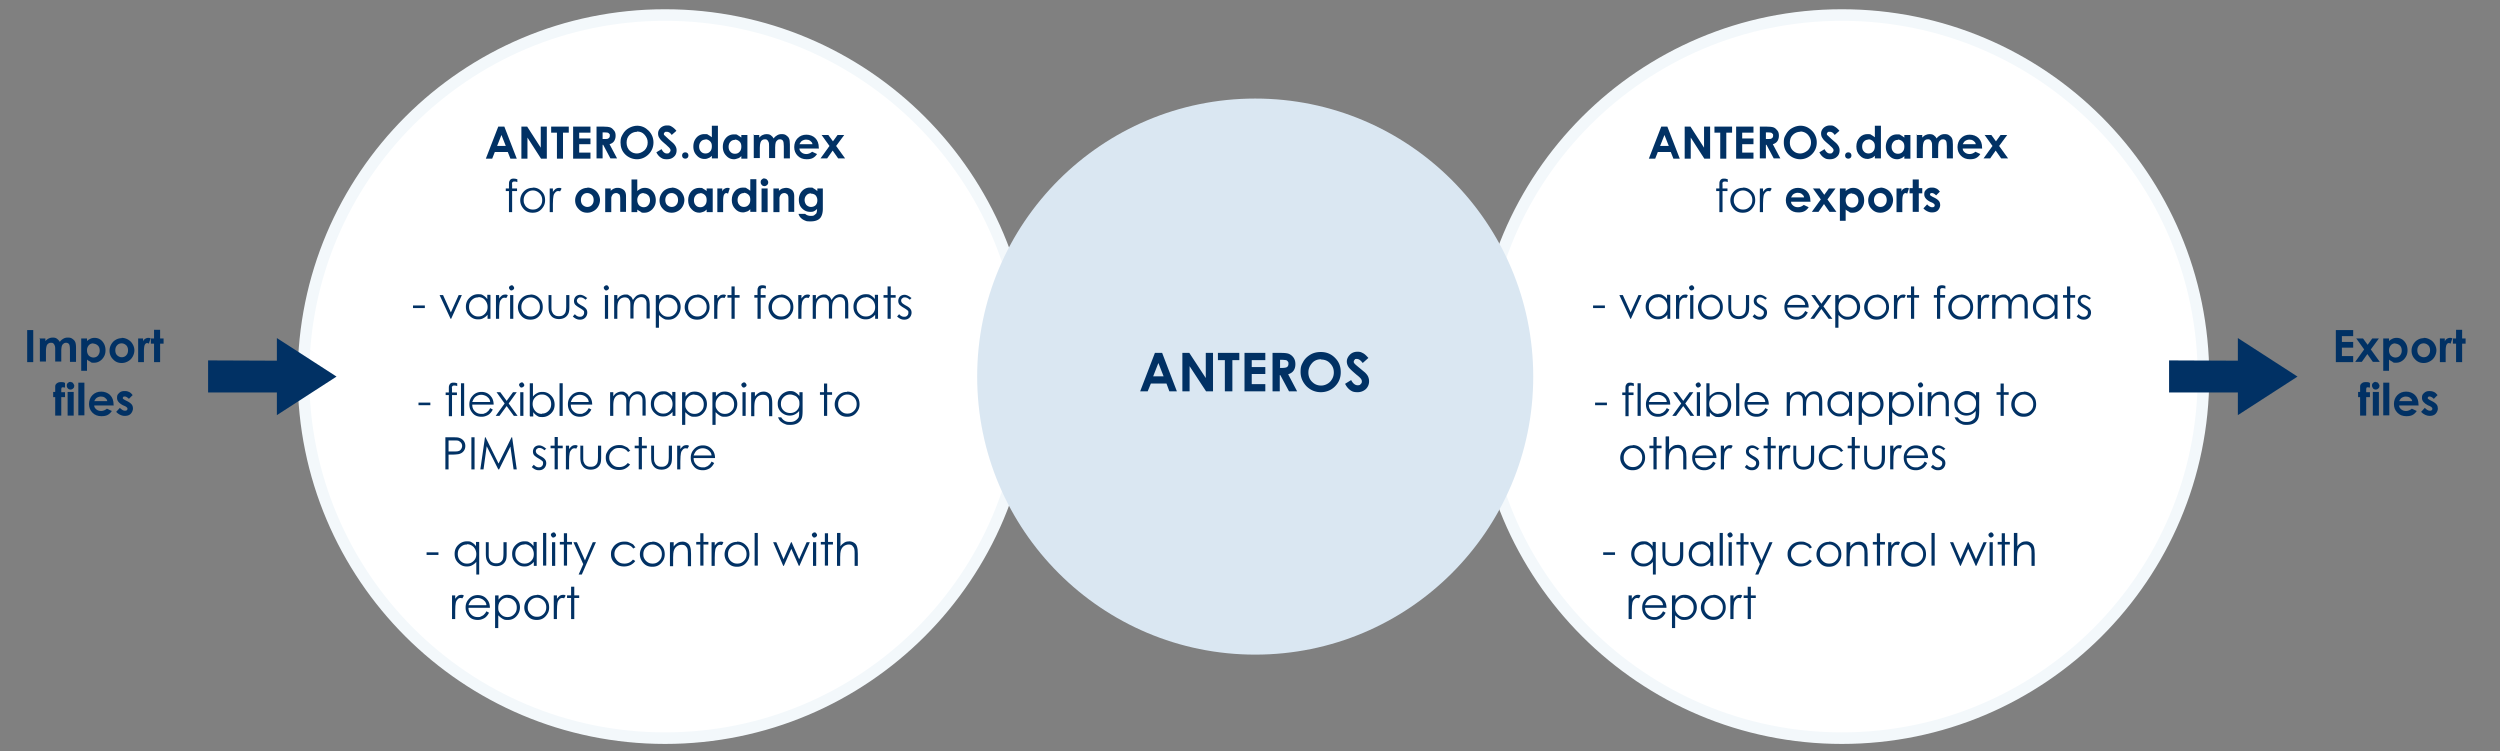 <svg xmlns="http://www.w3.org/2000/svg" xmlns:xlink="http://www.w3.org/1999/xlink" width="865" height="260" xmlns:v="https://vecta.io/nano"><rect width="100%" height="100%" fill="#808080" stroke="none"/><path d="M762.4 130.3c0 69.1-56 125.1-125.1 125.1s-125.1-56-125.1-125.1S568.2 5.2 637.3 5.2s125.1 56 125.1 125.1zm-407.2 0c0 69.1-56 125.1-125.1 125.1S105 199.4 105 130.3 161 5.2 230.1 5.2s125.1 56 125.1 125.1z" fill="#fff" stroke="#f3f8fb" stroke-miterlimit="10" stroke-width="4"/><path d="M530.5,130.3c0,53.2-43.1,96.2-96.2,96.2s-96.2-43.1-96.2-96.2,43.1-96.2,96.2-96.2,96.2,43.1,96.2,96.2Z" fill="#dae7f2"/><g fill="#013164"><path d="M399.5 122.1h2.6l5.1 13.3h-2.6l-1-2.7h-5.4l-1.1 2.7h-2.6l5.1-13.3zm1.3 3.5l-1.8 4.6h3.6l-1.8-4.6zm8.3-3.5h2.4l5.7 8.7v-8.7h2.5v13.3h-2.4l-5.7-8.7v8.7h-2.5v-13.3zm12.4 0h7.3v2.5h-2.4v10.8h-2.6v-10.8h-2.4v-2.5zm9.1 0h7.2v2.5h-4.7v2.4h4.7v2.4h-4.7v3.5h4.7v2.5h-7.2v-13.3zm9.7 0h2.7c1.5 0 2.5.1 3.1.4s1.1.7 1.5 1.3.6 1.3.6 2.2-.2 1.6-.6 2.2-1 1-1.9 1.3l3.1 5.9H446l-3-5.6h-.2v5.6h-2.5v-13.3zm2.5 5.2h.8c.8 0 1.4-.1 1.7-.3s.5-.6.5-1.1 0-.5-.2-.8c-.1-.2-.4-.4-.6-.5-.3 0-.7-.1-1.4-.1h-.7v2.7zm14.3-5.5c1.9 0 3.5.7 4.8 2 1.4 1.4 2 3 2 5s-.7 3.6-2 4.9-3 2-4.9 2-3.6-.7-5-2.1c-1.3-1.4-2-3-2-4.9s.3-2.4.9-3.5 1.5-1.9 2.5-2.5 2.2-.9 3.5-.9zm0 2.5c-1.2 0-2.3.4-3.1 1.3s-1.3 1.9-1.3 3.3.5 2.6 1.6 3.5c.8.7 1.8 1 2.8 1s2.2-.4 3.1-1.3c.8-.9 1.3-1.9 1.3-3.2s-.4-2.3-1.3-3.2c-.8-.9-1.9-1.3-3.1-1.3zm16.3-.4l-1.9 1.7c-.7-.9-1.3-1.4-2-1.4s-.6 0-.8.3c-.2.2-.3.4-.3.6s0 .4.2.6c.2.3.8.8 1.9 1.7l1.8 1.5c.5.5.9 1 1.1 1.5s.3 1 .3 1.5a3.69 3.69 0 0 1-1.1 2.7 4.17 4.17 0 0 1-2.9 1.1c-1.2 0-1.8-.2-2.5-.7s-1.3-1.2-1.8-2.2l2.1-1.3c.6 1.2 1.4 1.8 2.2 1.8s.8-.1 1.1-.4.4-.5.4-.9-.1-.6-.3-.9-.7-.8-1.5-1.4c-1.4-1.2-2.4-2.1-2.8-2.7s-.6-1.3-.6-1.9c0-.9.4-1.7 1.1-2.4s1.6-1 2.6-1 1.3.2 1.9.5 1.2.9 1.9 1.7zm-464-9.7h2.1v11.1H9.4v-11.1zm4.2 2.9h2.1v.9c.4-.4.7-.7 1.2-.9.4-.2.9-.3 1.4-.3s1 .1 1.4.4.7.6 1 1.1c.3-.5.7-.8 1.2-1.1s1-.4 1.6-.4 1.1.1 1.5.4.8.6 1 1.1c.2.4.3 1.1.3 2.1v4.8h-2.1V121c0-.9-.1-1.6-.3-1.9s-.6-.5-1-.5-.7.1-.9.3c-.3.2-.5.5-.6.8-.1.4-.2.9-.2 1.7v3.7h-2.1v-4c0-.7 0-1.3-.2-1.6-.1-.3-.3-.6-.5-.7-.2-.2-.5-.2-.8-.2s-.7.1-.9.3c-.3.2-.5.5-.6.9s-.2.9-.2 1.7v3.6h-2.1v-8.2zm16.5 0v.9c.4-.4.8-.6 1.2-.8s.9-.3 1.4-.3c1.1 0 2 .4 2.7 1.2s1.1 1.8 1.1 3.1-.4 2.2-1.2 3.1c-.8.8-1.7 1.2-2.7 1.2s-.9 0-1.3-.3-.8-.4-1.2-.8v3.9h-2v-11.2h2zm2.2 1.7c-.6 0-1.2.2-1.6.7a2.52 2.52 0 0 0-.6 1.7c0 .7.2 1.3.6 1.8.4.4 1 .7 1.6.7s1.2-.2 1.6-.7a2.52 2.52 0 0 0 .6-1.7c0-.7-.2-1.3-.6-1.7s-1-.7-1.6-.7z"/><use xlink:href="#B"/><use xlink:href="#C"/><path d="M53.3 114.1h2.1v3h1.2v1.8h-1.2v6.4h-2.1v-6.4h-1.1v-1.8h1.1v-3zm-34.9 21.5h.7v-1.9c0-.5.2-.8.6-1.1s.8-.4 1.4-.4.9 0 1.4.3v1.6c-.3 0-.5-.1-.7-.1s-.4 0-.5.2c0 0-.1.2-.1.5v1h1.3v1.7h-1.3v6.4h-2.1v-6.4h-.7v-1.7zm6-3.4c.4 0 .7.1.9.4s.4.6.4.9-.1.7-.4.9c-.3.3-.6.4-.9.4s-.7-.1-.9-.4c-.3-.3-.4-.6-.4-1s.1-.7.4-.9c.3-.3.6-.4.9-.4zm-1 3.4h2.1v8.2h-2.1v-8.2zm3.7-3.2h2.1v11.3h-2.1v-11.3z"/><use xlink:href="#D"/><path d="M45.9 136.7l-1.3 1.3c-.5-.5-1-.8-1.4-.8s-.4 0-.5.1-.2.2-.2.4 0 .2.1.3.3.2.6.4l.8.4c.8.4 1.3.8 1.6 1.2s.4.9.4 1.4-.3 1.3-.8 1.8-1.2.7-2.1.7-2.1-.5-2.9-1.4l1.3-1.4c.2.3.5.5.8.7s.6.3.9.3.5 0 .7-.2.2-.3.2-.5c0-.3-.3-.6-.9-.9l-.7-.3c-1.3-.7-2-1.5-2-2.5s.2-1.2.7-1.7 1.1-.7 1.9-.7 1 .1 1.5.3.9.6 1.2 1zm762.3-22.5h6v2.1h-3.9v2h3.9v2h-3.9v2.9h3.9v2.1h-6v-11.1zm7 2.9h2.4l1.6 2.2 1.6-2.2h2.3l-2.8 3.8 3.1 4.3H821l-1.9-2.7-1.9 2.7h-2.3l3.1-4.3-2.8-3.9zm11.4 0v.9c.4-.4.8-.6 1.2-.8s.9-.3 1.4-.3c1.1 0 2 .4 2.7 1.2s1.1 1.8 1.1 3.1-.4 2.2-1.2 3.1c-.8.8-1.7 1.2-2.7 1.2s-.9 0-1.3-.3-.8-.4-1.2-.8v3.9h-2v-11.2h2zm2.2 1.7c-.6 0-1.2.2-1.6.7a2.52 2.52 0 0 0-.6 1.7c0 .7.2 1.3.6 1.8.4.4 1 .7 1.6.7s1.2-.2 1.6-.7a2.52 2.52 0 0 0 .6-1.7c0-.7-.2-1.3-.6-1.7s-1-.7-1.6-.7z"/><use xlink:href="#B" x="796.5"/><use xlink:href="#C" x="796.4"/><path d="M849.8 114.1h2.1v3h1.2v1.8h-1.2v6.4h-2.1v-6.4h-1.1v-1.8h1.1v-3zm-33.9 21.5h.7v-1.9c0-.5.2-.8.6-1.1.3-.3.8-.4 1.4-.4s.9 0 1.4.3v1.6c-.3 0-.5-.1-.7-.1s-.4 0-.5.2c0 0-.1.2-.1.5v1h1.3v1.7h-1.3v6.4h-2.1v-6.4h-.7v-1.7zm6.1-3.4c.4 0 .7.1.9.4s.4.6.4.9-.1.7-.4.9c-.3.3-.6.4-.9.4s-.7-.1-.9-.4-.4-.6-.4-1 .1-.7.4-.9c.3-.3.6-.4.9-.4zm-1 3.4h2.1v8.2H821v-8.2zm3.6-3.2h2.1v11.3h-2.1v-11.3z"/><use xlink:href="#D" x="797.5"/><path d="M843.4 136.7l-1.3 1.3c-.5-.5-1-.8-1.4-.8s-.4 0-.5.1c-.1 0-.2.2-.2.4s0 .2.1.3l.6.4.8.4c.8.4 1.3.8 1.6 1.2s.4.9.4 1.4-.3 1.3-.8 1.8-1.2.7-2.1.7-2.1-.5-2.9-1.4l1.3-1.4c.2.3.5.5.8.7s.6.3.9.3.5 0 .7-.2.2-.3.2-.5c0-.3-.3-.6-.9-.9l-.7-.3c-1.3-.7-2-1.5-2-2.5s.2-1.2.7-1.7 1.1-.7 1.9-.7 1 .1 1.5.3.9.6 1.2 1zM574.8 43.8h2.1l4.3 11.1H579l-.9-2.3h-4.5l-.9 2.3h-2.2l4.3-11.1zm1.1 2.9l-1.5 3.8h3l-1.5-3.8zm7-2.9h2l4.7 7.3v-7.3h2.1v11.1h-2l-4.7-7.3v7.3h-2.1V43.8zm10.3 0h6.1v2.1h-2v9h-2.1v-9h-2v-2.1zm7.5 0h6v2.1h-3.9v2h3.9v2h-3.9v2.9h3.9v2.1h-6V43.8z"/><use xlink:href="#E"/><path d="M622.9 43.5c1.6 0 2.9.6 4 1.7a5.66 5.66 0 0 1 1.7 4.1 5.66 5.66 0 0 1-1.7 4.1c-1.1 1.1-2.5 1.7-4 1.7s-3-.6-4.1-1.7-1.6-2.5-1.6-4.1.3-2 .8-2.9 1.2-1.6 2.1-2.1 1.9-.8 2.9-.8zm0 2.1c-1 0-1.9.4-2.6 1.1s-1 1.6-1 2.7.4 2.2 1.3 2.9c.7.6 1.5.8 2.3.8s1.8-.4 2.6-1.1a3.69 3.69 0 0 0 1.1-2.7c0-1.1-.4-1.9-1.1-2.7-.7-.7-1.6-1.1-2.6-1.1z"/><use xlink:href="#F"/><use xlink:href="#G"/><use xlink:href="#H"/><path d="M658.9 46.7h2.1v8.2h-2.1V54c-.4.4-.8.7-1.2.8-.4.2-.8.3-1.3.3-1.1 0-2-.4-2.7-1.2-.8-.8-1.2-1.8-1.2-3.1s.4-2.3 1.1-3.1 1.7-1.2 2.7-1.2 1 0 1.4.3c.4.2.8.5 1.2.8v-.9zm-2.2 1.7c-.6 0-1.2.2-1.6.7a2.52 2.52 0 0 0-.6 1.7c0 .7.2 1.3.6 1.7.4.5 1 .7 1.6.7s1.2-.2 1.6-.7c.4-.4.6-1 .6-1.8s-.2-1.3-.6-1.7-1-.7-1.6-.7z"/><use xlink:href="#I"/><use xlink:href="#D" x="646.5" y="-88.9"/><path d="M686.6 46.7h2.4l1.6 2.2 1.6-2.2h2.3l-2.8 3.8 3.1 4.3h-2.4l-1.9-2.7-1.9 2.7h-2.3l3.1-4.3-2.8-3.9zM597.8 62v1c-.4-.2-.7-.2-1-.2s-.4 0-.5.1c-.1 0-.2.2-.3.3s0 .4 0 .9v1.1h1.7v.9H596v7.3h-1.1v-7.3h-1.1v-.9h1.1v-1.3c0-.6 0-1 .2-1.3.1-.3.3-.5.5-.6.3-.2.6-.2.9-.2s.7 0 1.2.2z"/><use xlink:href="#J"/><use xlink:href="#K"/><use xlink:href="#D" x="587.1" y="-70.5"/><path d="M627.2 65.2h2.4l1.6 2.2 1.6-2.2h2.3l-2.8 3.8 3.1 4.3H633l-1.9-2.7-1.9 2.7h-2.3L630 69l-2.8-3.9zm11.4 0v.9c.4-.4.8-.6 1.2-.8s.9-.3 1.4-.3c1.1 0 2 .4 2.7 1.2s1.1 1.8 1.1 3.1-.4 2.2-1.2 3.1c-.8.8-1.7 1.2-2.7 1.2s-.9 0-1.3-.3-.8-.4-1.2-.8v3.9h-2V65.2h2zm2.2 1.7c-.6 0-1.2.2-1.6.7a2.52 2.52 0 0 0-.6 1.7c0 .7.2 1.3.6 1.8.4.4 1 .7 1.6.7s1.2-.2 1.6-.7a2.52 2.52 0 0 0 .6-1.7c0-.7-.2-1.3-.6-1.7s-1-.7-1.6-.7z"/><use xlink:href="#B" x="608.5" y="-52"/><use xlink:href="#C" x="608.4" y="-51.9"/><path d="M661.8 62.1h2.1v3h1.2v1.8h-1.2v6.4h-2.1v-6.4h-1.1v-1.8h1.1v-3zm9.4 4.2l-1.3 1.3c-.5-.5-1-.8-1.4-.8s-.4 0-.5.1c-.1 0-.2.2-.2.4s0 .2.1.3l.6.4.8.4c.8.4 1.3.8 1.6 1.2s.4.9.4 1.4-.3 1.3-.8 1.8-1.2.7-2.1.7-2.1-.5-2.9-1.4l1.3-1.4c.2.3.5.5.8.7s.6.3.9.3.5 0 .7-.2c.2-.1.2-.3.2-.5 0-.3-.3-.6-.9-.9l-.7-.3c-1.3-.7-2-1.5-2-2.5s.2-1.2.7-1.7 1.1-.7 1.9-.7 1 .1 1.5.3.9.6 1.2 1zm-120 39.4h4.1v.9h-4.1v-.9zm9.2-3.6h1.1l2.7 6 2.7-6h1.1l-3.7 8.2h-.2l-3.8-8.2zm17.5 0v8.2h-1v-1.4c-.4.5-.9.9-1.5 1.2-.5.3-1.1.4-1.8.4-1.2 0-2.1-.4-3-1.3-.8-.8-1.2-1.9-1.2-3.1s.4-2.2 1.2-3 1.8-1.3 3-1.3 1.3.1 1.8.4 1 .7 1.4 1.3V102h1zm-4.2.8c-.6 0-1.1.1-1.6.4s-.9.7-1.2 1.2-.4 1.1-.4 1.7a3.53 3.53 0 0 0 .4 1.7c.3.5.7.9 1.2 1.2s1 .4 1.6.4 1.1-.1 1.6-.4.9-.7 1.2-1.2.4-1.1.4-1.7c0-.9-.3-1.7-.9-2.4-.6-.6-1.4-1-2.3-1z"/><use xlink:href="#K" x="-29" y="36.9"/><use xlink:href="#L"/><use xlink:href="#J" x="-11.2" y="37"/><path d="M597.9 102.1h1.1v3.8c0 .9 0 1.6.2 1.9.2.5.4.9.9 1.2s.9.4 1.5.4 1.1-.1 1.5-.4.7-.7.8-1.1c.1-.3.2-1 .2-2v-3.8h1.1v4c0 1.1-.1 2-.4 2.5a3.04 3.04 0 0 1-1.2 1.3c-.5.3-1.2.5-2 .5s-1.5-.2-2-.5-.9-.8-1.2-1.4-.4-1.4-.4-2.6V102zm13.6.9l-.7.7c-.6-.5-1.1-.8-1.7-.8s-.6.1-.9.3-.4.5-.4.8.1.5.3.8c.2.2.6.5 1.3.9.8.4 1.3.8 1.6 1.2s.4.8.4 1.3-.2 1.2-.7 1.7-1.1.7-1.8.7-.9-.1-1.4-.3-.8-.5-1.1-.8l.7-.8c.5.6 1.1.9 1.7.9s.8-.1 1.1-.4.4-.6.4-1 0-.6-.3-.8c-.2-.2-.6-.5-1.3-.9s-1.2-.8-1.5-1.1c-.3-.4-.4-.8-.4-1.3s.2-1.1.6-1.5 1-.6 1.6-.6 1.5.4 2.3 1.1z"/><use xlink:href="#M"/><path d="M626.7 102.1h1.3l2.2 3 2.2-3h1.3l-2.8 3.9 3.1 4.3h-1.3l-2.5-3.4-2.5 3.4h-1.3l3.1-4.3-2.8-3.9zm8.4 0h1.1v1.5c.4-.6.9-1 1.4-1.3s1.1-.4 1.8-.4c1.2 0 2.2.4 3 1.3.8.8 1.2 1.8 1.2 3s-.4 2.2-1.2 3.1c-.8.8-1.8 1.3-3 1.3s-1.2-.1-1.8-.4c-.5-.3-1-.7-1.5-1.2v4.4H635v-11.2zm4.2.8c-.9 0-1.7.3-2.3 1-.6.6-.9 1.4-.9 2.4s.1 1.2.4 1.7.7.9 1.2 1.2 1.1.4 1.6.4 1.1-.1 1.6-.4.9-.7 1.2-1.2.4-1.1.4-1.7a3.53 3.53 0 0 0-.4-1.7c-.3-.5-.7-.9-1.2-1.2s-1-.4-1.6-.4z"/><use xlink:href="#J" x="46.3" y="37"/><use xlink:href="#K" x="46.4" y="36.9"/><use xlink:href="#N"/><path d="M673.1 98.9v1c-.4-.2-.7-.2-1-.2s-.4 0-.5.1c-.1 0-.2.2-.3.3v.9 1.1h1.7v.9h-1.7v7.3h-1.1V103h-1.1v-.9h1.1v-1.3c0-.6 0-1 .2-1.3.1-.3.3-.5.5-.6a2.39 2.39 0 0 1 .9-.2c.3 0 .7 0 1.2.2z"/><use xlink:href="#J" x="75.4" y="37"/><use xlink:href="#K" x="75.4" y="36.9"/><use xlink:href="#O"/><use xlink:href="#P"/><use xlink:href="#N" x="54"/><use xlink:href="#Q"/><path d="M551.9 139.3h4.1v.9h-4.1v-.9zm13.4-6.7v1c-.4-.2-.7-.2-1-.2s-.4 0-.5.1l-.3.3v.9 1.1h1.7v.9h-1.7v7.3h-1.1v-7.3h-1.1v-.9h1.1v-1.3c0-.6 0-1 .2-1.3.1-.3.3-.5.5-.6.3-.2.6-.2.9-.2s.7 0 1.2.2zm1.3 0h1.1v11.3h-1.1v-11.3z"/><use xlink:href="#R"/><use xlink:href="#S"/><use xlink:href="#T"/><use xlink:href="#U"/><path d="M600.7,132.6h1.1v11.3h-1.1v-11.3Z"/><use xlink:href="#M" x="-13.8" y="33.6"/><path d="M618.2 135.7h1.1v1.4c.4-.5.7-.9 1.1-1.1.5-.3 1.1-.5 1.7-.5s.8 0 1.1.2l.9.6c.2.3.4.6.6 1.1.3-.6.8-1.1 1.3-1.5.5-.3 1.1-.5 1.7-.5s1.1.1 1.5.4.8.7 1 1.2.3 1.3.3 2.3v4.5h-1.1v-4.5c0-.9 0-1.5-.2-1.8-.1-.3-.3-.6-.6-.8s-.7-.3-1.1-.3-1 .2-1.4.5a2.73 2.73 0 0 0-.9 1.2c-.2.5-.3 1.3-.3 2.5v3.2h-1.1v-4.2c0-1 0-1.7-.2-2-.1-.4-.3-.6-.6-.8s-.7-.3-1.1-.3-.9.1-1.4.4a2.73 2.73 0 0 0-.9 1.2c-.2.5-.3 1.3-.3 2.3v3.5h-1.1v-8.2zm22.6 0v8.2h-1v-1.4c-.4.5-.9.9-1.5 1.2-.5.3-1.1.4-1.8.4-1.2 0-2.1-.4-3-1.3-.8-.8-1.2-1.9-1.2-3.1s.4-2.2 1.2-3 1.8-1.3 3-1.3 1.3.1 1.8.4 1 .7 1.4 1.3v-1.5h1zm-4.2.8c-.6 0-1.1.1-1.6.4s-.9.7-1.2 1.2-.4 1.1-.4 1.7a3.53 3.53 0 0 0 .4 1.7c.3.5.7.9 1.2 1.2s1 .4 1.6.4 1.1-.1 1.6-.4.9-.7 1.2-1.2.4-1.1.4-1.7c0-.9-.3-1.7-.9-2.4-.6-.6-1.4-1-2.3-1z"/><use xlink:href="#V"/><use xlink:href="#W"/><path d="M664.5 132.3c.2 0 .4 0 .6.3.2.2.3.4.3.6s0 .4-.3.6c-.2.2-.4.3-.6.3s-.4 0-.6-.3c-.2-.2-.3-.4-.3-.6s0-.4.3-.6c.2-.2.4-.3.6-.3zm-.5 3.4h1.1v8.2H664v-8.2zm3.2 0h1.1v1.5c.4-.6.9-1 1.4-1.3s1.1-.4 1.7-.4 1.2.2 1.6.5c.5.3.8.7 1 1.3s.3 1.3.3 2.5v4.2h-1.1v-3.9c0-.9 0-1.6-.1-1.9-.1-.5-.4-.9-.7-1.2s-.8-.4-1.4-.4-1.2.2-1.7.6-.8.9-1 1.6c-.1.4-.2 1.1-.2 2.2v3H667v-8.2zm16.5 0h1.1v6.5c0 1.1-.1 2-.3 2.5-.3.8-.8 1.3-1.4 1.7-.7.4-1.5.6-2.5.6s-1.3 0-1.9-.3c-.6-.2-1-.5-1.4-.8s-.7-.8-1-1.5h1.1c.3.5.7.9 1.2 1.2s1.1.4 1.8.4 1.3-.1 1.8-.4.8-.6 1.1-1c.2-.4.3-1.1.3-2v-.4c-.4.5-.9.9-1.5 1.2s-1.2.4-1.8.4-1.5-.2-2.1-.6c-.7-.4-1.2-.9-1.5-1.5-.4-.6-.5-1.3-.5-2.1s.2-1.5.6-2.1a4.1 4.1 0 0 1 1.6-1.6c.7-.4 1.4-.6 2.1-.6s1.2.1 1.7.4 1 .7 1.5 1.3v-1.4zm-3.1.8a3.53 3.53 0 0 0-1.7.4c-.5.3-.9.7-1.2 1.2s-.4 1.1-.4 1.7c0 .9.3 1.6.9 2.2s1.4.9 2.3.9 1.7-.3 2.3-.9.9-1.3.9-2.3-.1-1.2-.4-1.7-.7-.9-1.2-1.1c-.5-.3-1-.4-1.6-.4zm11.6-3.8h1.1v3h1.7v.9h-1.7v7.3h-1.1v-7.3h-1.4v-.9h1.4v-3z"/><use xlink:href="#J" x="97.2" y="70.6"/><use xlink:href="#J" x="-38.1" y="89.1"/><use xlink:href="#X"/><use xlink:href="#Y"/><use xlink:href="#M" x="-31.9" y="52.1"/><use xlink:href="#K" x="-13.5" y="89"/><use xlink:href="#Z"/><use xlink:href="#X" x="39.5"/><use xlink:href="#K" x="6.6" y="89"/><use xlink:href="#a"/><use xlink:href="#b"/><use xlink:href="#X" x="68.6"/><use xlink:href="#c"/><path d="M654 154.2h1.1v1.2c.3-.5.7-.8 1-1.1.4-.2.7-.3 1.1-.3s.6 0 .9.3l-.5.9c-.2 0-.4-.1-.6-.1-.4 0-.7.1-1 .4s-.6.7-.7 1.3c-.1.5-.2 1.4-.2 2.8v2.8H654v-8.2z"/><use xlink:href="#R" x="89.2" y="18.5"/><use xlink:href="#Q" x="-50.4" y="52.1"/><path d="M554.7,191.1h4.1v.9h-4.1v-.9Z"/><use xlink:href="#d"/><use xlink:href="#c" x="-69.8" y="33.4"/><use xlink:href="#e"/><path d="M595 184.4h1.1v11.3H595v-11.3z"/><use xlink:href="#T" x="11" y="51.9"/><use xlink:href="#f"/><path d="M605.6,187.6h1.1l2.8,6.3,2.7-6.3h1.1l-4.9,11.2h-1.1l1.6-3.6-3.4-7.6Z"/><use xlink:href="#g"/><use xlink:href="#J" x="29.8" y="122.5"/><path d="M639.1 187.6h1.1v1.5c.4-.6.9-1 1.4-1.3s1.1-.4 1.7-.4 1.2.2 1.6.5c.5.3.8.7 1 1.3s.3 1.3.3 2.5v4.2h-1.1V192c0-.9 0-1.6-.1-1.9-.1-.5-.4-.9-.7-1.2s-.8-.4-1.4-.4-1.2.2-1.7.6-.8.9-1 1.6c-.1.4-.2 1.1-.2 2.2v3h-1.1v-8.2zm10.3-3.1h1.1v3h1.7v.9h-1.7v7.3h-1.1v-7.3H648v-.9h1.4v-3z"/><use xlink:href="#K" x="44.4" y="122.4"/><use xlink:href="#h"/><path d="M668.3,184.4h1.1v11.3h-1.1v-11.3Z"/><use xlink:href="#i"/><use xlink:href="#L" x="103.6" y="85.5"/><use xlink:href="#f" x="90.4"/><use xlink:href="#Y" x="120.5" y="33.4"/><use xlink:href="#j"/><use xlink:href="#M" x="-49.2" y="103.9"/><use xlink:href="#W" x="-75.1" y="70.3"/><use xlink:href="#J" x="-10.2" y="140.9"/><use xlink:href="#j" x="35.2"/><path d="M604.7 203h1.1v3h1.7v.9h-1.7v7.3h-1.1v-7.3h-1.4v-.9h1.4v-3zM172.4 43.8h2.1l4.3 11.1h-2.2l-.9-2.3h-4.5l-.9 2.3h-2.2l4.3-11.1zm1.1 2.9l-1.5 3.8h3l-1.5-3.8zm6.9-2.9h2l4.7 7.3v-7.3h2.1v11.1h-2l-4.7-7.3v7.3h-2.1V43.8zm10.3 0h6.1v2.1h-2v9h-2.1v-9h-2v-2.1zm7.6 0h6v2.1h-3.9v2h3.9v2h-3.9v2.9h3.9v2.1h-6V43.8z"/><use xlink:href="#E" x="-402.5"/><path d="M220.4,43.5c1.6,0,2.9,.6,4,1.7,1.1,1.1,1.7,2.5,1.7,4.1s-.6,3-1.7,4.1-2.5,1.7-4,1.7-3-.6-4.1-1.7c-1.1-1.1-1.6-2.5-1.6-4.1s.3-2,.8-2.9,1.2-1.6,2.1-2.1c.9-.5,1.9-.8,2.9-.8Zm0,2.1c-1,0-1.9,.4-2.6,1.1-.7,.7-1,1.6-1,2.7s.4,2.2,1.3,2.9c.7,.6,1.5,.8,2.3,.8s1.8-.4,2.6-1.1c.7-.7,1.1-1.6,1.1-2.7s-.4-1.9-1.1-2.7-1.6-1.1-2.6-1.1Z"/><use xlink:href="#F" x="-402.4"/><use xlink:href="#G" x="-402.4"/><path d="M246.3 43.5h2.1v11.3h-2.1v-.9c-.4.4-.8.7-1.2.8-.4.2-.8.3-1.3.3-1.1 0-2-.4-2.7-1.2-.8-.8-1.2-1.8-1.2-3.1s.4-2.3 1.1-3.1 1.7-1.2 2.7-1.2 1 0 1.4.3c.4.2.8.5 1.2.8v-4.1zm-2.2 4.8c-.6 0-1.2.2-1.6.7a2.52 2.52 0 0 0-.6 1.7c0 .7.2 1.3.6 1.7.4.5 1 .7 1.6.7s1.2-.2 1.6-.7c.4-.4.6-1 .6-1.8s-.2-1.3-.6-1.7-1-.7-1.6-.7zm12.4-1.6h2.1v8.2h-2.1V54c-.4.4-.8.7-1.2.8s-.8.3-1.3.3c-1.1 0-2-.4-2.7-1.2-.8-.8-1.2-1.8-1.2-3.1s.4-2.3 1.1-3.1 1.7-1.2 2.7-1.2 1 0 1.4.3c.4.2.8.5 1.2.8v-.9zm-2.2 1.7c-.6 0-1.2.2-1.6.7-.4.4-.6 1-.6 1.7s.2 1.3.6 1.7c.4.5 1 .7 1.6.7s1.2-.2 1.6-.7c.4-.4.6-1 .6-1.8s-.2-1.3-.6-1.7-1-.7-1.6-.7z"/><use xlink:href="#I" x="-402.4"/><use xlink:href="#D" x="244" y="-88.9"/><path d="M284.2 46.7h2.4l1.6 2.2 1.6-2.2h2.3l-2.8 3.8 3.1 4.3H290l-1.9-2.7-1.9 2.7h-2.3l3.1-4.3-2.8-3.9zM179 62v1c-.4-.2-.7-.2-1-.2s-.4 0-.5.1c-.1 0-.2.2-.3.3s0 .4 0 .9v1.1h1.7v.9h-1.7v7.3h-1.1v-7.3H175v-.9h1.1v-1.3c0-.6 0-1 .2-1.3.1-.3.3-.5.5-.6.3-.2.6-.2.9-.2s.7 0 1.2.2z"/><use xlink:href="#h" x="-477.8" y="-122.5"/><use xlink:href="#K" x="-418.7"/><use xlink:href="#B" x="161.1" y="-52"/><path d="M209.2 65.2h2.1v.8c.5-.4.9-.7 1.3-.8.4-.2.8-.2 1.2-.2.8 0 1.5.3 2.1.8.5.5.7 1.2.7 2.1v5.4h-2v-3.6c0-1 0-1.6-.1-1.9 0-.3-.2-.6-.5-.7-.2-.2-.5-.3-.8-.3s-.8.1-1.1.4-.5.7-.6 1.2v1.7 3.3h-2.1v-8.2zm11.3-3.2v4.1c.4-.4.8-.6 1.2-.8s.9-.3 1.4-.3c1.1 0 2 .4 2.7 1.2s1.1 1.8 1.1 3.1-.4 2.2-1.2 3.1c-.8.8-1.7 1.2-2.7 1.2s-.9 0-1.3-.3-.8-.4-1.2-.8v.9h-2V62.1h2zm2.2 4.8c-.6 0-1.2.2-1.6.7a2.52 2.52 0 0 0-.6 1.7c0 .7.2 1.3.6 1.8.4.4 1 .7 1.6.7s1.2-.2 1.6-.7a2.52 2.52 0 0 0 .6-1.7c0-.7-.2-1.3-.6-1.7s-1-.7-1.6-.7z"/><use xlink:href="#B" x="190.3" y="-52"/><path d="M244.5 65.2h2.1v8.2h-2.1v-.9c-.4.4-.8.7-1.2.8s-.8.3-1.3.3c-1.1 0-2-.4-2.7-1.2-.8-.8-1.2-1.8-1.2-3.1s.4-2.3 1.1-3.1 1.7-1.2 2.7-1.2 1 0 1.4.3c.4.2.8.5 1.2.8v-.9zm-2.2 1.7c-.6 0-1.2.2-1.6.7-.4.4-.6 1-.6 1.7s.2 1.3.6 1.7c.4.5 1 .7 1.6.7s1.2-.2 1.6-.7c.4-.4.6-1 .6-1.8s-.2-1.3-.6-1.7-1-.7-1.6-.7z"/><use xlink:href="#C" x="200.4" y="-51.9"/><use xlink:href="#H" x="-389.1" y="18.5"/><path d="M264.5 61.8c.4 0 .7.1.9.4.3.3.4.6.4.9s-.1.7-.4.9c-.3.3-.6.4-.9.4s-.7-.1-.9-.4c-.3-.3-.4-.6-.4-1s.1-.7.4-.9c.3-.3.6-.4.9-.4zm-1 3.4h2.1v8.2h-2.1v-8.2zm3.9 0h2.1v.8c.5-.4.9-.7 1.3-.8s.8-.2 1.2-.2c.8 0 1.5.3 2.1.8.5.5.7 1.2.7 2.1v5.4h-2v-3.6c0-1 0-1.6-.1-1.9s-.2-.6-.5-.7c-.2-.2-.5-.3-.8-.3s-.8.1-1.1.4-.5.7-.6 1.2v1.7 3.3h-2.1v-8.2zm15.3 0h2v7c0 1.4-.3 2.4-.8 3.1-.7.9-1.9 1.3-3.4 1.3s-1.5-.1-2-.3-1-.5-1.4-.9-.7-.9-.8-1.4h2.3c.2.2.5.4.8.5s.7.2 1.1.2 1 0 1.3-.3.6-.4.7-.7.2-.7.2-1.4c-.4.4-.7.6-1.1.8s-.8.2-1.3.2c-1.1 0-2-.4-2.8-1.2s-1.1-1.8-1.1-3 .4-2.3 1.2-3.1c.7-.7 1.6-1.1 2.6-1.1s.9 0 1.3.3c.4.2.8.5 1.3.9v-.9zm-2.1 1.7c-.6 0-1.2.2-1.6.7-.4.4-.6 1-.6 1.6s.2 1.2.6 1.7c.4.4 1 .7 1.6.7s1.2-.2 1.6-.6.6-1 .6-1.7a2.52 2.52 0 0 0-.6-1.7c-.4-.4-1-.6-1.6-.6zm-137.7 38.8h4.1v.9h-4.1v-.9zm9.3-3.6h1.1l2.7 6 2.7-6h1.1l-3.7 8.2h-.2l-3.8-8.2zm17.5 0v8.2h-1v-1.4c-.4.5-.9.9-1.5 1.2-.5.3-1.1.4-1.8.4-1.2 0-2.1-.4-3-1.3s-1.2-1.9-1.2-3.1.4-2.2 1.2-3 1.8-1.3 3-1.3 1.3.1 1.8.4 1 .7 1.4 1.3V102h1zm-4.2.8c-.6 0-1.1.1-1.6.4s-.9.7-1.2 1.2-.4 1.1-.4 1.7a3.53 3.53 0 0 0 .4 1.7c.3.5.7.9 1.2 1.2s1 .4 1.6.4 1.1-.1 1.6-.4.9-.7 1.2-1.2.4-1.1.4-1.7c0-.9-.3-1.7-.9-2.4s-1.4-1-2.3-1z"/><use xlink:href="#K" x="-437.3" y="36.9"/><use xlink:href="#T" x="-410.6" y="-33.6"/><use xlink:href="#h" x="-478.6" y="-85.5"/><path d="M189.7 102.1h1.1v3.8c0 .9 0 1.6.2 1.9.2.5.4.9.9 1.2.4.3.9.4 1.5.4s1.1-.1 1.5-.4.7-.7.8-1.1c.1-.3.2-1 .2-2v-3.8h1.1v4c0 1.1-.1 2-.4 2.5a3.04 3.04 0 0 1-1.2 1.3c-.5.3-1.2.5-2 .5s-1.5-.2-2-.5-.9-.8-1.2-1.4-.4-1.4-.4-2.6V102z"/><use xlink:href="#Z" x="-405.5" y="-52.1"/><use xlink:href="#L" x="-375.5"/><use xlink:href="#O" x="-476.8"/><use xlink:href="#W" x="-426.7" y="-33.6"/><use xlink:href="#J" x="-361.8" y="37"/><use xlink:href="#K" x="-361.8" y="36.9"/><use xlink:href="#N" x="-408.1"/><path d="M265 98.9v1c-.4-.2-.7-.2-1-.2s-.4 0-.5.1c-.1 0-.2.2-.3.3v.9 1.1h1.7v.9h-1.7v7.3h-1.1V103H261v-.9h1.1v-1.3c0-.6 0-1 .2-1.3.1-.3.3-.5.5-.6a2.39 2.39 0 0 1 .9-.2c.3 0 .7 0 1.2.2z"/><use xlink:href="#J" x="-332.8" y="37"/><use xlink:href="#K" x="-332.7" y="36.9"/><use xlink:href="#O" x="-408.1"/><use xlink:href="#P" x="-408.1"/><use xlink:href="#N" x="-354.1"/><use xlink:href="#Q" x="-408.1"/><path d="M144.8 139.3h4.1v.9h-4.1v-.9zm13.4-6.7v1c-.4-.2-.7-.2-1-.2s-.4 0-.5.1c-.1 0-.2.2-.3.3s0 .4 0 .9v1.1h1.7v.9h-1.7v7.3h-1.1v-7.3h-1.1v-.9h1.1v-1.3c0-.6 0-1 .2-1.3.1-.3.3-.5.5-.6.3-.2.6-.2.9-.2s.7 0 1.2.2zm1.3 0h1.1v11.3h-1.1v-11.3zm10.1 8.6l.9.5a5.02 5.02 0 0 1-1 1.4c-.4.4-.8.6-1.3.8s-1 .3-1.6.3c-1.3 0-2.4-.4-3.1-1.3-.8-.9-1.1-1.9-1.1-3s.3-2 1-2.8c.8-1 1.9-1.5 3.2-1.5s2.5.5 3.3 1.6c.6.7.9 1.7.9 2.8h-7.4c0 1 .3 1.7.9 2.3s1.3.9 2.2.9.8 0 1.2-.2c.4-.1.7-.3 1-.6.3-.2.6-.6.9-1.2zm0-2.2c-.1-.6-.3-1-.6-1.3s-.6-.6-1.1-.8-.9-.3-1.4-.3c-.8 0-1.5.3-2.1.8-.4.4-.7.9-1 1.7h6.1z"/><use xlink:href="#S" x="-407.1"/><path d="M180.5 132.3c.2 0 .4 0 .6.3s.3.4.3.6 0 .4-.3.6-.4.3-.6.3-.4 0-.6-.3-.3-.4-.3-.6 0-.4.3-.6.4-.3.6-.3zm-.5 3.4h1.1v8.2H180v-8.2z"/><use xlink:href="#U" x="-407.1"/><path d="M193.6,132.6h1.1v11.3h-1.1v-11.3Z"/><use xlink:href="#M" x="-420.9" y="33.6"/><path d="M211.1 135.7h1.1v1.4c.4-.5.7-.9 1.1-1.1.5-.3 1.1-.5 1.7-.5s.8 0 1.1.2c.4.2.6.4.9.6.2.3.4.6.6 1.1.4-.6.8-1.1 1.3-1.5.5-.3 1.1-.5 1.7-.5s1.1.1 1.5.4.8.7 1 1.2.3 1.3.3 2.3v4.5h-1.1v-4.5c0-.9 0-1.5-.2-1.8-.1-.3-.3-.6-.6-.8s-.7-.3-1.1-.3-1 .2-1.4.5a2.73 2.73 0 0 0-.9 1.2c-.2.5-.3 1.3-.3 2.5v3.2h-1.1v-4.2c0-1 0-1.7-.2-2-.1-.4-.3-.6-.6-.8s-.7-.3-1.1-.3-.9.1-1.4.4a2.73 2.73 0 0 0-.9 1.2c-.2.5-.3 1.3-.3 2.3v3.5h-1.1v-8.2z"/><use xlink:href="#e" x="-359.1" y="-51.9"/><path d="M236.1 135.7h1.1v1.5c.4-.6.9-1 1.4-1.3s1.1-.4 1.8-.4c1.2 0 2.2.4 3 1.3.8.8 1.2 1.8 1.2 3s-.4 2.2-1.2 3.1-1.8 1.3-3 1.3-1.2-.1-1.8-.4c-.5-.3-1-.7-1.5-1.2v4.4H236v-11.2zm4.2.8c-.9 0-1.7.3-2.3 1-.6.6-.9 1.4-.9 2.4s.1 1.2.4 1.7.7.9 1.2 1.2 1.1.4 1.6.4 1.1-.1 1.6-.4.9-.7 1.2-1.2.4-1.1.4-1.7a3.53 3.53 0 0 0-.4-1.7c-.3-.5-.7-.9-1.2-1.2s-1-.4-1.6-.4z"/><use xlink:href="#V" x="-396.6"/><use xlink:href="#L" x="-327.9" y="33.6"/><path d="M260.1 135.7h1.1v1.5c.4-.6.9-1 1.4-1.3s1.1-.4 1.7-.4 1.2.2 1.6.5c.5.3.8.7 1 1.3s.3 1.3.3 2.5v4.2h-1.1v-3.9c0-.9 0-1.6-.1-1.9-.1-.5-.4-.9-.7-1.2s-.8-.4-1.4-.4-1.2.2-1.7.6-.8.9-1 1.6c-.1.4-.2 1.1-.2 2.2v3h-1.1v-8.2zm16.5 0h1.1v6.5c0 1.1-.1 2-.3 2.5-.3.8-.8 1.3-1.4 1.7-.7.4-1.5.6-2.5.6s-1.3 0-1.9-.3c-.6-.2-1-.5-1.4-.8s-.7-.8-1-1.5h1.1c.3.5.7.9 1.2 1.2s1.1.4 1.8.4 1.3-.1 1.8-.4.8-.6 1.1-1 .3-1.1.3-2v-.4c-.4.5-.9.9-1.5 1.2s-1.2.4-1.8.4-1.5-.2-2.1-.6c-.7-.4-1.2-.9-1.5-1.5-.4-.6-.5-1.3-.5-2.1s.2-1.5.6-2.1a4.1 4.1 0 0 1 1.6-1.6c.7-.4 1.4-.6 2.1-.6s1.2.1 1.7.4 1 .7 1.5 1.3v-1.4zm-3.1.8c-.6 0-1.2.1-1.7.4s-.9.7-1.2 1.2-.4 1.1-.4 1.7c0 .9.3 1.6.9 2.2s1.4.9 2.3.9 1.7-.3 2.3-.9.9-1.3.9-2.3-.1-1.2-.4-1.7-.7-.9-1.2-1.1-1-.4-1.6-.4zm11.6-3.8h1.1v3h1.7v.9h-1.7v7.3h-1.1v-7.3h-1.4v-.9h1.4v-3z"/><use xlink:href="#J" x="-309.9" y="70.6"/><path d="M154.1 151.3h2.2c1.3 0 2.1 0 2.6.2.6.2 1.1.5 1.5 1s.6 1.1.6 1.8-.2 1.3-.6 1.8-.9.8-1.6 1c-.5.1-1.4.2-2.8.2h-.8v5.1h-1.1v-11.1zm1.1 1.1v3.8h1.9c.8 0 1.3 0 1.7-.2.4-.1.6-.4.8-.7a1.93 1.93 0 0 0 .3-1 1.93 1.93 0 0 0-.3-1c-.2-.3-.5-.5-.8-.7s-.9-.2-1.6-.2h-2zm7.9-1.1h1.1v11.1h-1.1v-11.1zm3.1 11.1l1.6-11.1h.2l4.5 9.1 4.5-9.1h.2l1.6 11.1h-1.1l-1.1-7.9-3.9 7.9h-.3l-4-8-1.1 8h-1.1z"/><use xlink:href="#Q" x="-534.5" y="52.1"/><path d="M191.9 151.2h1.1v3h1.7v.9H193v7.3h-1.1v-7.3h-1.4v-.9h1.4v-3z"/><use xlink:href="#K" x="-413.1" y="89"/><use xlink:href="#a" x="-419.7"/><use xlink:href="#b" x="-419.7"/><path d="M221 151.2h1.1v3h1.7v.9h-1.7v7.3H221v-7.3h-1.4v-.9h1.4v-3z"/><use xlink:href="#a" x="-395.2"/><use xlink:href="#K" x="-374.6" y="89"/><path d="M246.2 159.7l.9.5a5.02 5.02 0 0 1-1 1.4c-.4.4-.8.6-1.3.8s-1 .3-1.6.3c-1.3 0-2.4-.4-3.1-1.3-.8-.9-1.1-1.9-1.1-3s.3-2 1-2.8c.8-1 1.9-1.5 3.2-1.5s2.5.5 3.3 1.6c.6.7.9 1.7.9 2.8H240c0 1 .3 1.7.9 2.3s1.3.9 2.2.9.8 0 1.2-.2c.4-.1.7-.3 1-.6.3-.2.6-.6.9-1.2zm0-2.2c-.1-.6-.3-1-.6-1.3s-.6-.6-1.1-.8c-.4-.2-.9-.3-1.4-.3-.8 0-1.5.3-2.1.8-.4.4-.7.9-1 1.7h6.1zm-98.6 33.6h4.1v.9h-4.1v-.9z"/><use xlink:href="#d" x="-407.1"/><use xlink:href="#c" x="-476.9" y="33.4"/><use xlink:href="#e" x="-407.1"/><path d="M187.9 184.4h1.1v11.3h-1.1v-11.3zm3.6-.2c.2 0 .4 0 .6.3s.3.4.3.6 0 .4-.3.6-.4.3-.6.3-.4 0-.6-.3-.3-.4-.3-.6 0-.4.3-.6.4-.3.6-.3zm-.5 3.4h1.1v8.2H191v-8.2z"/><use xlink:href="#f" x="-407.1"/><path d="M198.5,187.6h1.1l2.8,6.3,2.7-6.3h1.1l-4.9,11.2h-1.1l1.6-3.6-3.4-7.6Z"/><use xlink:href="#g" x="-407.1"/><use xlink:href="#J" x="-377.3" y="122.5"/><path d="M232 187.6h1.1v1.5c.4-.6.9-1 1.4-1.3s1.1-.4 1.7-.4 1.2.2 1.6.5c.5.3.8.7 1 1.3s.3 1.3.3 2.5v4.2H238V192c0-.9 0-1.6-.1-1.9-.1-.5-.4-.9-.7-1.2s-.8-.4-1.4-.4-1.2.2-1.7.6-.8.9-1 1.6c-.1.4-.2 1.1-.2 2.2v3h-1.1v-8.2z"/><use xlink:href="#f" x="-359.9"/><use xlink:href="#K" x="-362.7" y="122.4"/><use xlink:href="#h" x="-407.1"/><path d="M261.1,184.4h1.1v11.3h-1.1v-11.3Z"/><use xlink:href="#i" x="-407.2"/><use xlink:href="#L" x="-303.5" y="85.5"/><path d="M285.4 184.5h1.1v3h1.7v.9h-1.7v7.3h-1.1v-7.3H284v-.9h1.4v-3z"/><use xlink:href="#Y" x="-286.7" y="33.4"/><use xlink:href="#j" x="-407.1"/><use xlink:href="#M" x="-456.3" y="103.9"/><use xlink:href="#W" x="-482.3" y="70.3"/><use xlink:href="#J" x="-417.3" y="140.9"/><use xlink:href="#j" x="-371.9"/><path d="M197.6,203h1.1v3h1.7v.9h-1.7v7.3h-1.1v-7.3h-1.4v-.9h1.4v-3Z"/><use xlink:href="#k"/></g><use xlink:href="#k" fill="none" stroke="#013164" stroke-width=".8"/><use xlink:href="#k" x="678.5" fill="#013164"/><use xlink:href="#k" x="678.5" fill="none" stroke="#013164" stroke-width=".8"/><defs ><path id="B" d="M42.1 116.9c.8 0 1.5.2 2.2.6a4.1 4.1 0 0 1 1.6 1.6c.4.7.6 1.4.6 2.1a4.56 4.56 0 0 1-.6 2.2 4.1 4.1 0 0 1-1.6 1.6c-.7.4-1.4.6-2.2.6-1.2 0-2.2-.4-3-1.3-.8-.8-1.2-1.8-1.2-3s.5-2.3 1.4-3.2c.8-.7 1.8-1.1 2.8-1.1zm0 1.9c-.6 0-1.2.2-1.6.7-.4.4-.6 1-.6 1.7s.2 1.3.6 1.7 1 .7 1.6.7 1.2-.2 1.6-.7c.4-.4.6-1 .6-1.7s-.2-1.3-.6-1.7-1-.7-1.6-.7z"/><path id="C" d="M47.7 117.1h1.8v1c.2-.4.4-.7.8-.9a1.93 1.93 0 0 1 1-.3c.3 0 .5 0 .8.2l-.6 1.8c-.2-.1-.4-.2-.6-.2-.3 0-.6.2-.8.6s-.3 1.2-.3 2.3v.4 3.3h-2v-8.2z"/><path id="D" d="M39.2 140.3h-6.6c0 .6.3 1 .8 1.4.4.3.9.5 1.6.5s1.4-.3 2-.8l1.7.8c-.4.6-.9 1.1-1.5 1.4s-1.3.4-2.1.4c-1.3 0-2.3-.4-3.1-1.2s-1.2-1.8-1.2-3 .4-2.3 1.2-3.1 1.8-1.2 3-1.2 2.3.4 3.1 1.2 1.2 1.9 1.2 3.3v.4zm-2.1-1.6c-.1-.5-.4-.8-.8-1.1s-.9-.4-1.4-.4-1.1.2-1.5.5c-.3.2-.5.6-.8 1.1h4.5z"/><path id="E" d="M608.9 43.8h2.2c1.2 0 2.1.1 2.6.3s.9.6 1.3 1.1.5 1.1.5 1.8-.2 1.3-.5 1.8-.9.9-1.6 1.1l2.6 4.9h-2.3l-2.5-4.7h-.2v4.7h-2.1V43.7zm2.1 4.3h.7c.7 0 1.1 0 1.4-.3.3-.2.4-.5.4-.9s0-.5-.2-.6c-.1-.2-.3-.3-.5-.4-.2 0-.6-.1-1.2-.1h-.6v2.3z"/><path id="F" d="M636.4 45.3l-1.6 1.4c-.5-.8-1.1-1.1-1.7-1.1s-.5 0-.7.2a.55.55 0 0 0-.3.5c0 .2 0 .4.2.5l1.5 1.4 1.5 1.3c.4.4.7.8.9 1.2s.3.8.3 1.3c0 .9-.3 1.7-.9 2.2-.6.6-1.4.9-2.5.9s-1.5-.2-2.1-.6-1.1-1-1.5-1.8l1.8-1.1c.5 1 1.1 1.5 1.8 1.5s.7-.1.9-.3.4-.5.4-.7 0-.5-.3-.8c-.2-.3-.6-.6-1.2-1.2-1.2-1-2-1.7-2.3-2.3-.4-.5-.5-1.1-.5-1.6 0-.8.3-1.4.9-2 .6-.5 1.3-.8 2.2-.8s1.1.1 1.6.4 1 .7 1.6 1.4z"/><path id="G" d="M639.5 52.7c.3 0 .6.1.8.3s.3.5.3.8-.1.6-.3.8-.5.3-.8.3-.6-.1-.8-.3-.3-.5-.3-.8.1-.6.3-.8.5-.3.8-.3z"/><path id="H" d="M648.7 43.5h2.1v11.3h-2.1v-.9c-.4.4-.8.7-1.2.8s-.8.3-1.3.3c-1.1 0-2-.4-2.7-1.2-.8-.8-1.2-1.8-1.2-3.1s.4-2.3 1.1-3.1 1.7-1.2 2.7-1.2 1 0 1.4.3c.4.2.8.5 1.2.8v-4.1zm-2.2 4.8c-.6 0-1.2.2-1.6.7-.4.4-.6 1-.6 1.7s.2 1.3.6 1.7c.4.5 1 .7 1.6.7s1.2-.2 1.6-.7c.4-.4.6-1 .6-1.8s-.2-1.3-.6-1.7-1-.7-1.6-.7z"/><path id="I" d="M663 46.7h2.1v.9c.4-.4.7-.7 1.2-.9.4-.2.9-.3 1.4-.3s1 .1 1.4.4.7.6 1 1.1c.3-.5.7-.8 1.2-1.1s1-.4 1.6-.4 1.1.1 1.5.4.8.6 1 1.1c.2.4.3 1.1.3 2.1v4.8h-2.1v-4.2c0-.9-.1-1.6-.3-1.9s-.6-.5-1-.5-.7.1-.9.3c-.3.2-.5.5-.6.8-.1.4-.2.9-.2 1.7v3.7h-2.1v-4c0-.7 0-1.3-.2-1.6-.1-.3-.3-.6-.5-.7-.2-.2-.5-.2-.8-.2s-.7.1-.9.3c-.3.2-.5.5-.6.9s-.2.9-.2 1.7v3.6h-2.1v-8.2z"/><path id="J" d="M603.1 64.9c1.3 0 2.3.5 3.1 1.4.8.8 1.1 1.8 1.1 3s-.4 2.1-1.2 3-1.8 1.3-3.1 1.3-2.3-.4-3.1-1.3-1.2-1.9-1.2-3 .4-2.1 1.1-2.9a4.1 4.1 0 0 1 3.1-1.4zm0 1c-.9 0-1.6.3-2.3 1-.6.6-.9 1.4-.9 2.3s.1 1.1.4 1.7c.3.5.7.9 1.2 1.2s1 .4 1.6.4 1.1-.1 1.6-.4.9-.7 1.2-1.2.4-1.1.4-1.7c0-.9-.3-1.7-.9-2.3s-1.4-1-2.3-1z"/><path id="K" d="M608.9 65.2h1.1v1.2c.3-.5.7-.8 1-1.1.4-.2.7-.3 1.1-.3s.6 0 .9.3l-.5.9c-.2 0-.4-.1-.6-.1-.4 0-.7.1-1 .4s-.6.7-.7 1.3c-.1.5-.2 1.4-.2 2.8v2.8h-1.1v-8.2z"/><path id="L" d="M585.3 98.7c.2 0 .4 0 .6.3.2.2.3.4.3.6s0 .4-.3.6c-.2.2-.4.3-.6.3s-.4 0-.6-.3c-.2-.2-.3-.4-.3-.6s0-.4.3-.6c.2-.2.4-.3.6-.3zm-.5 3.4h1.1v8.2h-1.1v-8.2z"/><path id="M" d="M624.6 107.6l.9.5a5.02 5.02 0 0 1-1 1.4c-.4.4-.8.6-1.3.8s-1 .3-1.6.3c-1.3 0-2.4-.4-3.1-1.3-.8-.9-1.1-1.9-1.1-3s.3-2 1-2.8c.8-1 1.9-1.5 3.2-1.5s2.5.5 3.3 1.6c.6.7.9 1.7.9 2.8h-7.4c0 1 .3 1.7.9 2.3s1.3.9 2.2.9.8 0 1.2-.2.7-.3 1-.6.6-.6.9-1.2zm0-2.2c-.1-.6-.3-1-.6-1.3s-.6-.6-1.1-.8c-.4-.2-.9-.3-1.4-.3-.8 0-1.5.3-2.1.8-.4.4-.7.9-1 1.7h6.1z"/><path id="N" d="M661.2 99.1h1.1v3h1.7v.9h-1.7v7.3h-1.1V103h-1.4v-.9h1.4v-3z"/><path id="O" d="M689.3 102.1h1.1v1.4c.4-.5.7-.9 1.1-1.1.5-.3 1.1-.5 1.7-.5s.8 0 1.1.2l.9.6c.2.3.4.6.6 1.1.4-.6.8-1.1 1.3-1.5.5-.3 1.1-.5 1.7-.5s1.1.1 1.5.4.8.7 1 1.2.3 1.3.3 2.3v4.5h-1.1v-4.5c0-.9 0-1.5-.2-1.8-.1-.3-.3-.6-.6-.8s-.7-.3-1.1-.3-1 .2-1.4.5a2.73 2.73 0 0 0-.9 1.2c-.2.5-.3 1.3-.3 2.5v3.2h-1.1V106c0-1 0-1.7-.2-2s-.3-.6-.6-.8-.7-.3-1.1-.3-.9.1-1.4.4a2.73 2.73 0 0 0-.9 1.2c-.2.5-.3 1.3-.3 2.3v3.5h-1.1v-8.2z"/><path id="P" d="M711.9 102.1v8.2h-1v-1.4c-.4.5-.9.9-1.5 1.2-.5.3-1.1.4-1.8.4-1.2 0-2.1-.4-3-1.3s-1.2-1.9-1.2-3.1.4-2.2 1.2-3 1.8-1.3 3-1.3 1.3.1 1.8.4 1 .7 1.4 1.3V102h1zm-4.2.8c-.6 0-1.1.1-1.6.4s-.9.7-1.2 1.2-.4 1.1-.4 1.7a3.53 3.53 0 0 0 .4 1.7c.3.5.7.9 1.2 1.2s1 .4 1.6.4 1.1-.1 1.6-.4.9-.7 1.2-1.2.4-1.1.4-1.7c0-.9-.3-1.7-.9-2.4-.6-.6-1.4-1-2.3-1z"/><path id="Q" d="M723.6 103l-.7.7c-.6-.5-1.1-.8-1.7-.8s-.6.1-.9.3-.4.5-.4.8.1.5.3.8c.2.2.6.5 1.3.9.8.4 1.3.8 1.6 1.2s.4.8.4 1.3-.2 1.2-.7 1.7-1.1.7-1.8.7-.9-.1-1.4-.3a4.44 4.44 0 0 1-1.1-.8l.7-.8c.5.6 1.1.9 1.7.9s.8-.1 1.1-.4.4-.6.4-1 0-.6-.3-.8c-.2-.2-.6-.5-1.3-.9s-1.2-.8-1.5-1.1c-.3-.4-.4-.8-.4-1.3s.2-1.1.6-1.5 1-.6 1.6-.6 1.5.4 2.3 1.1z"/><path id="R" d="M576.7 141.2l.9.5a5.02 5.02 0 0 1-1 1.4c-.4.4-.8.6-1.3.8s-1 .3-1.6.3c-1.3 0-2.4-.4-3.1-1.3-.8-.9-1.1-1.9-1.1-3s.3-2 1-2.8c.8-1 1.9-1.5 3.2-1.5s2.5.5 3.3 1.6c.6.7.9 1.7.9 2.8h-7.4c0 1 .3 1.7.9 2.3s1.3.9 2.2.9.8 0 1.2-.2c.4-.1.7-.3 1-.6.3-.2.6-.6.9-1.2zm0-2.2c-.1-.6-.3-1-.6-1.3s-.6-.6-1.1-.8c-.4-.2-.9-.3-1.4-.3-.8 0-1.5.3-2.1.8-.4.4-.7.9-1 1.7h6.1z"/><path id="S" d="M578.9,135.7h1.3l2.2,3,2.2-3h1.3l-2.8,3.9,3.1,4.3h-1.3l-2.5-3.4-2.5,3.4h-1.3l3.1-4.3-2.8-3.9Z"/><path id="T" d="M587.6 132.3c.2 0 .4 0 .6.3s.3.4.3.6 0 .4-.3.6-.4.3-.6.3-.4 0-.6-.3-.3-.4-.3-.6 0-.4.3-.6.4-.3.6-.3zm-.5 3.4h1.1v8.2h-1.1v-8.2z"/><path id="U" d="M590.4 143.9v-11.3h1.1v4.6c.4-.5.9-.9 1.5-1.2.5-.3 1.1-.4 1.8-.4 1.2 0 2.1.4 3 1.3.8.8 1.2 1.9 1.2 3.1s-.4 2.2-1.2 3-1.8 1.3-3 1.3-1.3-.1-1.8-.4-1-.7-1.4-1.3v1.5h-1.1zm4.2-.8c.6 0 1.1-.1 1.6-.4s.9-.7 1.2-1.2.4-1.1.4-1.7a3.53 3.53 0 0 0-.4-1.7c-.3-.5-.7-.9-1.2-1.2s-1-.4-1.6-.4-1.1.1-1.6.4-.9.7-1.2 1.2-.4 1.1-.4 1.7c0 .9.3 1.7.9 2.4s1.4 1 2.3 1z"/><path id="V" d="M643.2 135.7h1.1v1.5c.4-.6.9-1 1.4-1.3s1.1-.4 1.8-.4c1.2 0 2.2.4 3 1.3.8.8 1.2 1.8 1.2 3s-.4 2.2-1.2 3.1c-.8.8-1.8 1.3-3 1.3s-1.2-.1-1.8-.4c-.5-.3-1-.7-1.5-1.2v4.4h-1.1v-11.2zm4.2.8c-.9 0-1.7.3-2.3 1s-.9 1.4-.9 2.4.1 1.2.4 1.7.7.9 1.2 1.2 1.1.4 1.6.4 1.1-.1 1.6-.4.9-.7 1.2-1.2.4-1.1.4-1.7a3.53 3.53 0 0 0-.4-1.7c-.3-.5-.7-.9-1.2-1.2s-1-.4-1.6-.4z"/><path id="W" d="M653.7 135.7h1.1v1.5c.4-.6.9-1 1.4-1.3s1.1-.4 1.8-.4c1.2 0 2.2.4 3 1.3.8.8 1.2 1.8 1.2 3s-.4 2.2-1.2 3.1-1.8 1.3-3 1.3-1.2-.1-1.8-.4c-.5-.3-1-.7-1.5-1.2v4.4h-1.1v-11.2zm4.2.8c-.9 0-1.7.3-2.3 1-.6.6-.9 1.4-.9 2.4s.1 1.2.4 1.7.7.9 1.2 1.2 1.1.4 1.6.4 1.1-.1 1.6-.4.9-.7 1.2-1.2.4-1.1.4-1.7a3.53 3.53 0 0 0-.4-1.7c-.3-.5-.7-.9-1.2-1.2s-1-.4-1.6-.4z"/><path id="X" d="M572.1,151.2h1.1v3h1.7v.9h-1.7v7.3h-1.1v-7.3h-1.4v-.9h1.4v-3Z"/><path id="Y" d="M576.4 151h1.1v4.6c.4-.6.9-1 1.4-1.3s1.1-.4 1.7-.4 1.2.2 1.6.5c.5.3.8.7 1 1.3s.3 1.3.3 2.5v4.2h-1.1v-3.9c0-.9 0-1.6-.1-1.9-.1-.5-.4-.9-.7-1.2s-.8-.4-1.3-.4-1.2.2-1.7.6-.8.9-1 1.6c-.1.4-.2 1.1-.2 2.2v3h-1.1v-11.3z"/><path id="Z" d="M608.8 155.1l-.7.7c-.6-.5-1.1-.8-1.7-.8s-.6.1-.9.3c-.2.2-.4.5-.4.8s.1.5.3.8c.2.2.6.5 1.3.9.8.4 1.3.8 1.6 1.2s.4.8.4 1.3-.2 1.2-.7 1.7-1.1.7-1.8.7-.9-.1-1.4-.3a4.44 4.44 0 0 1-1.1-.8l.7-.8c.5.6 1.1.9 1.7.9s.8-.1 1.1-.4.4-.6.4-1 0-.6-.3-.8c-.2-.2-.6-.5-1.3-.9s-1.2-.8-1.5-1.1c-.3-.4-.4-.8-.4-1.3s.2-1.1.6-1.5 1-.6 1.6-.6 1.5.4 2.3 1.1z"/><path id="a" d="M620.4 154.2h1.1v3.8c0 .9 0 1.6.2 1.9.2.5.4.9.9 1.2.4.3.9.4 1.5.4s1.1-.1 1.5-.4.7-.7.8-1.1c.1-.3.2-1 .2-2v-3.8h1.1v4c0 1.1-.1 2-.4 2.5a3.04 3.04 0 0 1-1.2 1.3c-.5.3-1.2.5-2 .5s-1.5-.2-2-.5-.9-.8-1.2-1.4-.4-1.4-.4-2.6v-3.9z"/><path id="b" d="M637.8 155.9l-.8.5c-.7-1-1.7-1.4-3-1.4s-1.8.3-2.5 1c-.7.6-1 1.4-1 2.3s.2 1.2.5 1.7.7.9 1.2 1.2 1.1.4 1.8.4c1.2 0 2.2-.5 2.9-1.4l.8.5c-.4.6-.9 1-1.6 1.4s-1.4.5-2.3.5c-1.3 0-2.4-.4-3.2-1.2-.9-.8-1.3-1.8-1.3-3s.2-1.5.6-2.2a4.1 4.1 0 0 1 1.6-1.6c.7-.4 1.5-.6 2.3-.6s1.1 0 1.6.2.9.4 1.3.6c.4.3.6.6.9 1z"/><path id="c" d="M644.9 154.2h1.1v3.8c0 .9 0 1.6.2 1.9.2.5.4.9.9 1.2s.9.4 1.5.4 1.1-.1 1.5-.4.7-.7.8-1.1c.1-.3.2-1 .2-2v-3.8h1.1v4c0 1.1-.1 2-.4 2.5a3.04 3.04 0 0 1-1.2 1.3c-.5.3-1.2.5-2 .5s-1.5-.2-2-.5-.9-.8-1.2-1.4-.4-1.4-.4-2.6v-3.9z"/><path id="d" d="M572.9 187.6v11.2h-1v-4.4c-.4.5-.9.9-1.5 1.2-.5.3-1.1.4-1.8.4-1.2 0-2.1-.4-3-1.3s-1.2-1.9-1.2-3.1.4-2.2 1.2-3 1.8-1.3 3-1.3 1.3.1 1.8.4 1 .7 1.4 1.3v-1.5h1zm-4.2.8c-.6 0-1.1.1-1.6.4s-.9.7-1.2 1.2-.4 1.1-.4 1.7a3.53 3.53 0 0 0 .4 1.7c.3.5.7.9 1.2 1.2s1 .4 1.6.4 1.1-.1 1.6-.4.9-.7 1.2-1.2.4-1.1.4-1.7c0-.9-.3-1.7-.9-2.4-.6-.6-1.4-1-2.3-1z"/><path id="e" d="M592.8 187.6v8.2h-1v-1.4c-.4.5-.9.9-1.5 1.2-.5.3-1.1.4-1.8.4-1.2 0-2.1-.4-3-1.3s-1.2-1.9-1.2-3.1.4-2.2 1.2-3 1.8-1.3 3-1.3 1.3.1 1.8.4 1 .7 1.4 1.3v-1.5h1zm-4.2.8c-.6 0-1.1.1-1.6.4s-.9.7-1.2 1.2-.4 1.1-.4 1.7a3.53 3.53 0 0 0 .4 1.7c.3.5.7.9 1.2 1.2s1 .4 1.6.4 1.1-.1 1.6-.4.9-.7 1.2-1.2.4-1.1.4-1.7c0-.9-.3-1.7-.9-2.4-.6-.6-1.4-1-2.3-1z"/><path id="f" d="M602.2,184.5h1.1v3h1.7v.9h-1.7v7.3h-1.1v-7.3h-1.4v-.9h1.4v-3Z"/><path id="g" d="M627 189.3l-.8.5c-.7-1-1.7-1.4-3-1.4s-1.8.3-2.5 1c-.7.6-1 1.4-1 2.3s.2 1.2.5 1.7.7.9 1.2 1.2 1.1.4 1.8.4c1.2 0 2.2-.5 2.9-1.4l.8.5c-.4.6-.9 1-1.6 1.4-.7.3-1.4.5-2.3.5-1.3 0-2.4-.4-3.2-1.2-.9-.8-1.3-1.8-1.3-3s.2-1.5.6-2.2a4.1 4.1 0 0 1 1.6-1.6c.7-.4 1.5-.6 2.3-.6s1.1 0 1.6.2.9.4 1.3.6.6.6.9 1z"/><path id="h" d="M662.2 187.4c1.3 0 2.3.5 3.1 1.4.8.8 1.1 1.8 1.1 3s-.4 2.1-1.2 3-1.8 1.3-3.1 1.3-2.3-.4-3.1-1.3-1.2-1.9-1.2-3 .4-2.1 1.1-2.9a4.1 4.1 0 0 1 3.1-1.4zm0 1c-.9 0-1.6.3-2.3 1-.6.6-.9 1.4-.9 2.3s.1 1.1.4 1.7.7.9 1.2 1.2 1 .4 1.6.4 1.1-.1 1.6-.4.9-.7 1.2-1.2.4-1.1.4-1.7c0-.9-.3-1.7-.9-2.3s-1.4-1-2.3-1z"/><path id="i" d="M674.7,187.6h1.1l2.5,5.9,2.6-5.9h.2l2.6,5.9,2.6-5.9h1.1l-3.6,8.2h-.2l-2.6-5.9-2.6,5.9h-.2l-3.5-8.2Z"/><path id="j" d="M563.5 206h1.1v1.2c.3-.5.7-.8 1-1.1.4-.2.7-.3 1.1-.3s.6 0 .9.3l-.5.9c-.2 0-.4-.1-.6-.1-.4 0-.7.1-1 .4s-.6.7-.7 1.3c-.1.5-.2 1.4-.2 2.8v2.8h-1.1V206z"/><path id="k" d="M96.2 142.9l19.5-12.6-19.5-12.6v7.5l-23.8-.1v10.3h23.8v7.5z"/></defs></svg>